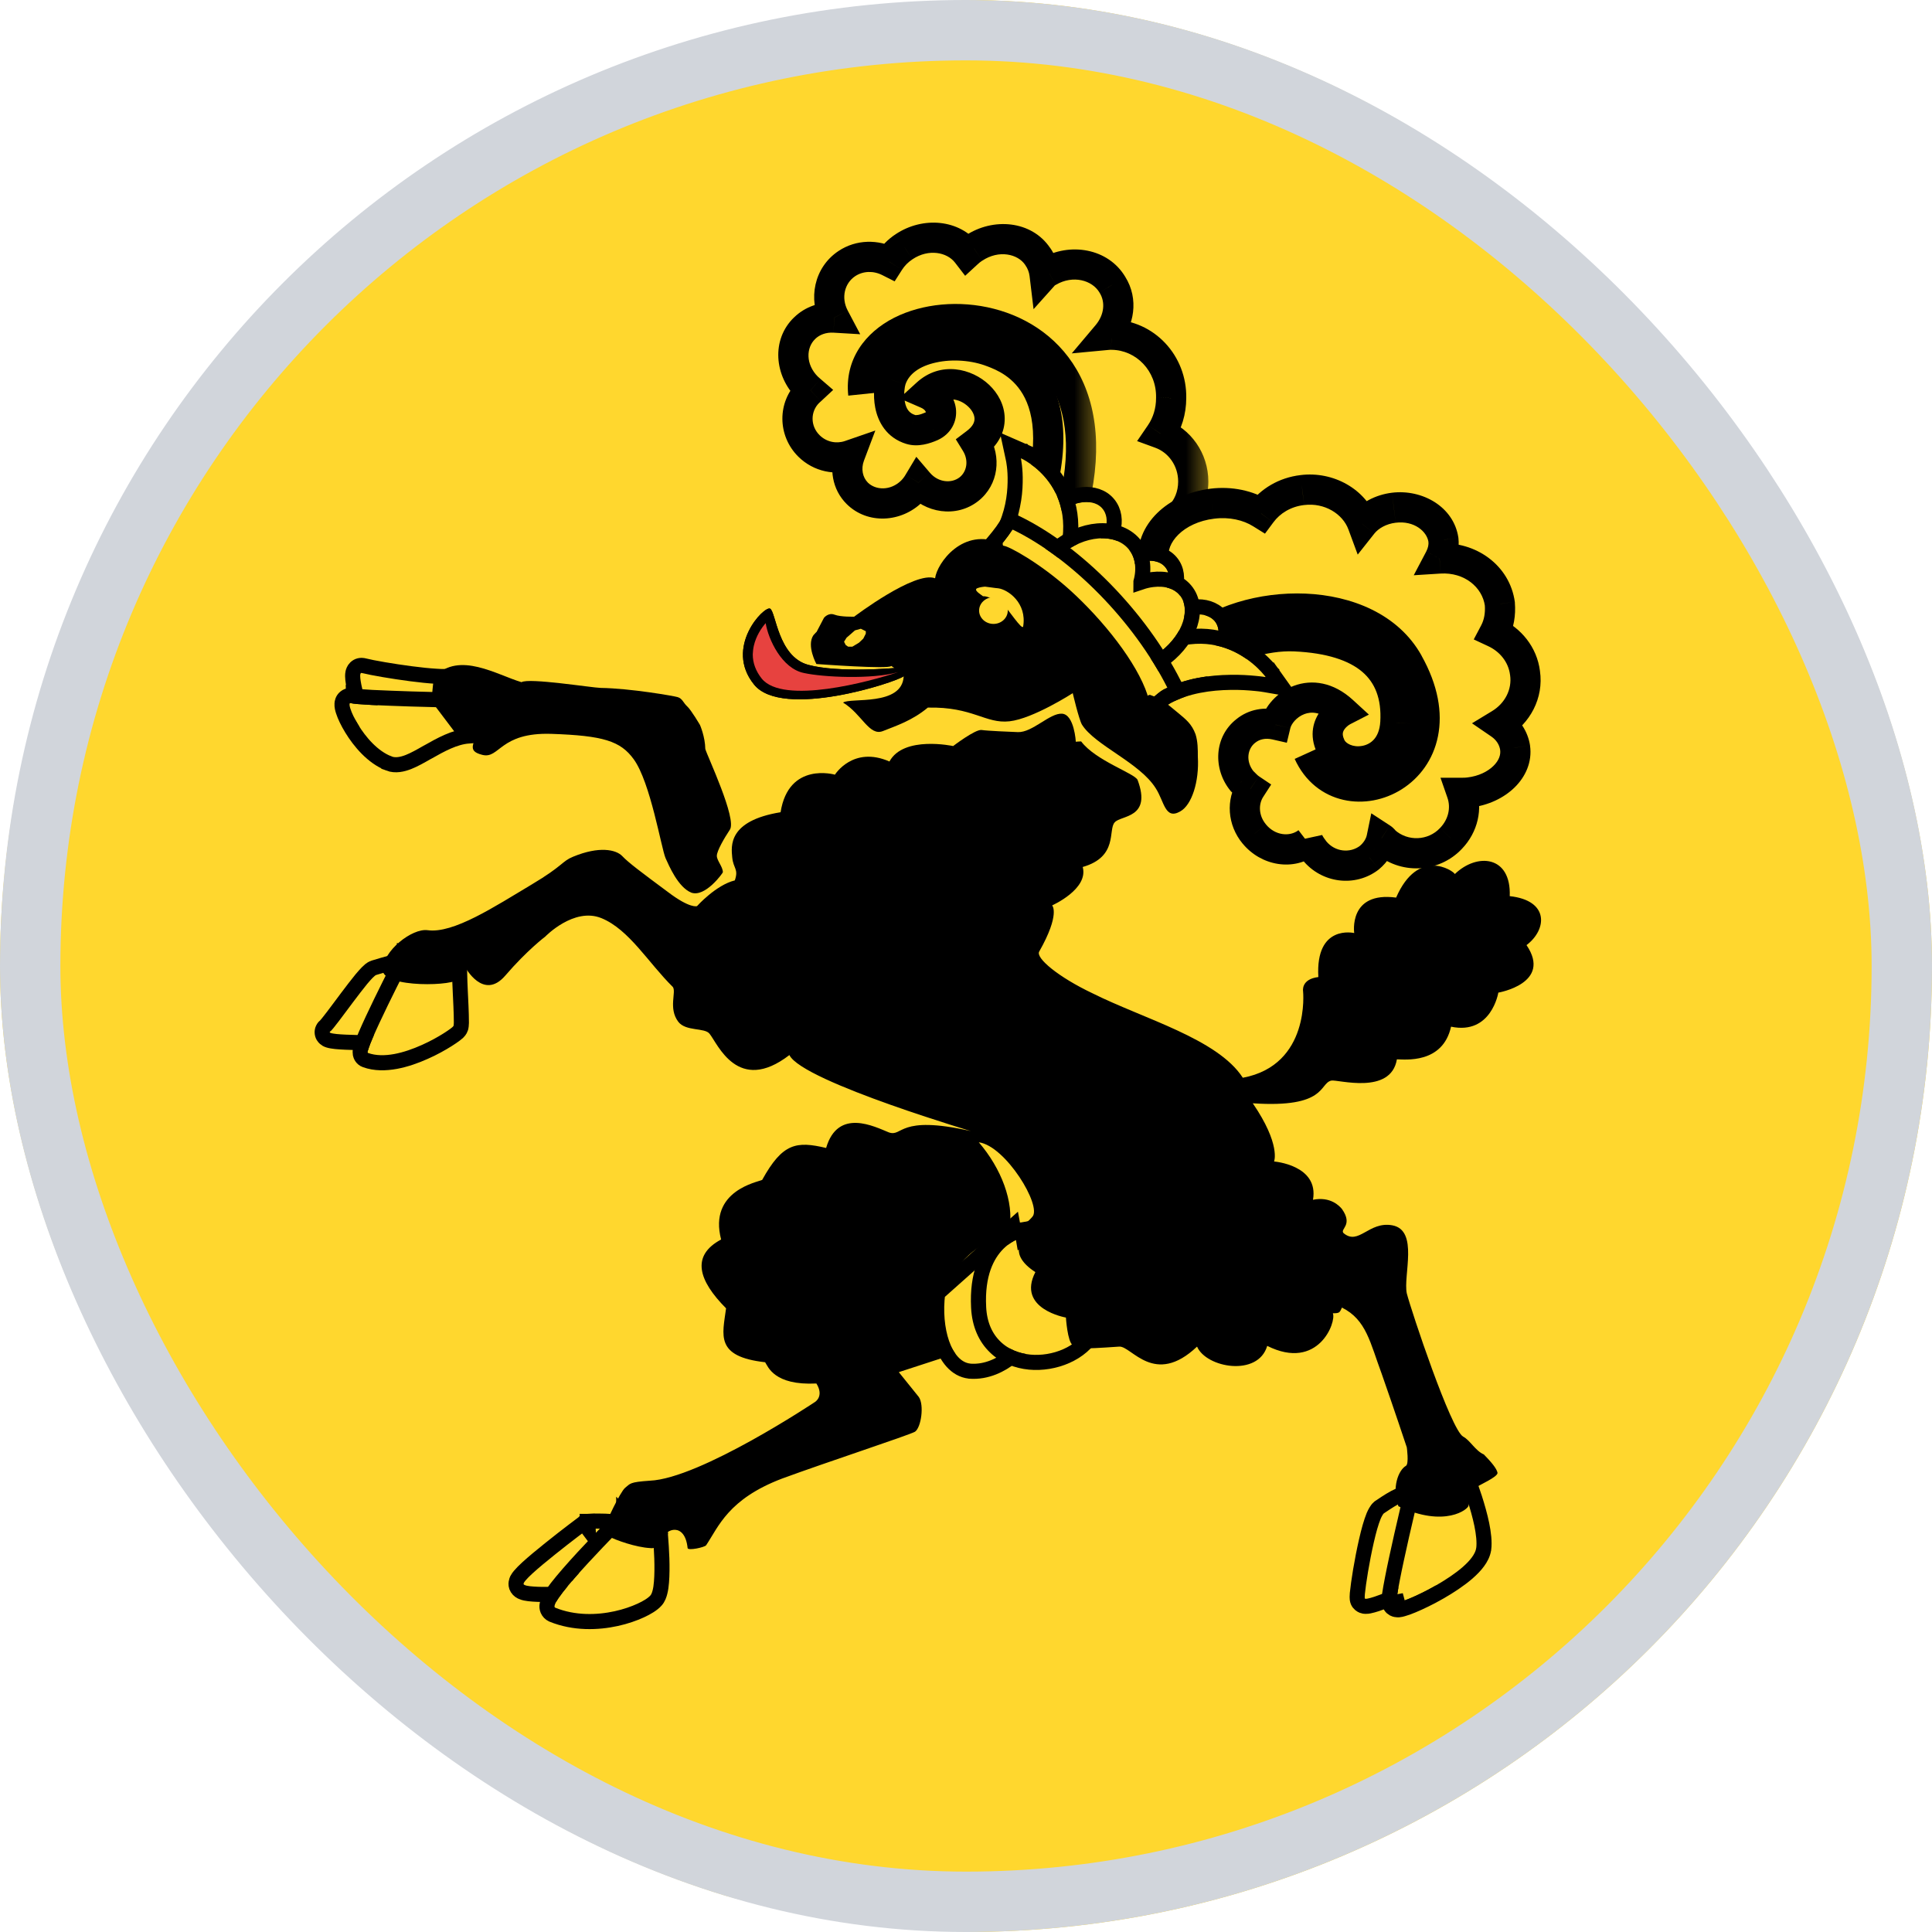 <svg width="32" height="32" viewBox="0 0 32 32" fill="none" xmlns="http://www.w3.org/2000/svg">
<g clip-path="url(#clip0_3966_806)">
<ellipse cx="16.5" cy="16" rx="16.5" ry="16" fill="#FFD72E"/>
<path d="M6.103 11.785L5.984 11.822L6.006 11.892L6.076 11.907L6.103 11.785ZM6.103 11.785L6.076 11.907L6.076 11.907L6.077 11.907L6.077 11.907L6.079 11.908L6.086 11.909L6.112 11.915C6.135 11.919 6.167 11.925 6.208 11.932C6.288 11.946 6.399 11.963 6.524 11.976C6.768 12.001 7.085 12.011 7.319 11.933L7.319 11.933C7.504 11.871 7.587 11.688 7.617 11.559C7.634 11.491 7.639 11.423 7.634 11.367C7.632 11.341 7.626 11.306 7.609 11.275C7.6 11.258 7.584 11.234 7.555 11.216C7.523 11.196 7.483 11.19 7.446 11.2L7.446 11.2L7.444 11.2C7.437 11.202 7.415 11.206 7.372 11.206C7.332 11.207 7.281 11.205 7.222 11.201C7.104 11.194 6.958 11.179 6.806 11.159C6.5 11.119 6.18 11.064 6.02 11.025L6.02 11.025L6.019 11.025C5.977 11.015 5.927 11.024 5.889 11.061C5.859 11.09 5.85 11.125 5.846 11.142C5.838 11.178 5.841 11.219 5.844 11.25C5.851 11.318 5.87 11.405 5.89 11.488C5.911 11.571 5.934 11.655 5.952 11.717C5.961 11.748 5.969 11.775 5.975 11.793L5.981 11.815L5.983 11.82L5.984 11.822L5.984 11.822L5.984 11.822L5.984 11.822L6.103 11.785Z" stroke="black" stroke-width="0.25" stroke-miterlimit="10"/>
<path d="M7.714 11.725C7.714 11.725 5.926 11.689 5.813 11.646C5.698 11.604 6.026 12.352 6.485 12.529C6.749 12.63 7.224 12.106 7.75 12.066C7.88 12.056 7.714 11.725 7.714 11.725Z" fill="#FFD72E"/>
<path d="M7.201 11.207C7.171 11.236 7.149 11.618 7.149 11.618L7.551 12.15C7.551 12.15 7.873 12.05 7.863 12.115C7.902 12.294 7.7 12.432 7.989 12.503C8.277 12.575 8.276 12.127 9.133 12.155C9.99 12.184 10.277 12.273 10.496 12.575C10.774 12.956 10.954 14.055 11.024 14.214C11.078 14.332 11.228 14.694 11.45 14.785C11.682 14.867 11.973 14.459 11.973 14.447C11.973 14.356 11.873 14.255 11.873 14.175C11.873 14.094 11.997 13.88 12.089 13.742C12.209 13.563 11.715 12.524 11.682 12.405C11.679 12.201 11.594 12.008 11.594 12.008C11.594 12.008 11.451 11.764 11.384 11.702C11.316 11.64 11.304 11.57 11.223 11.546C11.163 11.528 10.442 11.401 9.949 11.394C9.807 11.391 8.756 11.223 8.638 11.299C8.233 11.18 7.606 10.782 7.201 11.207Z" fill="black"/>
<path d="M16.793 20.39L16.778 20.31L15.531 21.419C15.493 21.717 15.52 22.016 15.601 22.25C15.679 22.475 15.826 22.684 16.058 22.71L16.058 22.71L16.063 22.711C16.346 22.732 16.586 22.603 16.749 22.474C16.831 22.409 16.897 22.34 16.943 22.284C16.966 22.256 16.985 22.229 16.999 22.206C17.006 22.195 17.013 22.182 17.019 22.17L17.019 22.169C17.023 22.162 17.035 22.136 17.035 22.104C17.035 22.093 17.032 22.076 17.031 22.065L17.031 22.064C17.029 22.049 17.027 22.029 17.024 22.005C17.017 21.957 17.008 21.891 16.998 21.813C16.976 21.657 16.947 21.454 16.918 21.25C16.86 20.843 16.799 20.429 16.793 20.39Z" stroke="black" stroke-width="0.25"/>
<path d="M17.996 22.01C17.655 21.505 16.947 20.495 16.947 20.495C16.947 20.495 16.282 20.612 16.334 21.646C16.387 22.68 17.68 22.598 17.996 22.01Z" fill="#FFD72E"/>
<path d="M16.947 20.495C16.926 20.372 16.926 20.372 16.925 20.372L16.925 20.372L16.925 20.372L16.924 20.372L16.921 20.373L16.912 20.375C16.905 20.376 16.896 20.378 16.884 20.382C16.861 20.388 16.83 20.399 16.794 20.415C16.721 20.447 16.626 20.502 16.533 20.594C16.344 20.782 16.181 21.106 16.209 21.652L16.209 21.653C16.223 21.939 16.325 22.159 16.485 22.312C16.642 22.464 16.847 22.541 17.054 22.561C17.459 22.599 17.918 22.42 18.106 22.07L18.142 22.003L18.099 21.941C17.928 21.687 17.666 21.308 17.446 20.992C17.337 20.834 17.237 20.692 17.166 20.589L17.081 20.468L17.058 20.435L17.052 20.426L17.05 20.424L17.05 20.423L17.05 20.423L17.05 20.423L16.947 20.495ZM16.947 20.495L16.926 20.372L17.004 20.358L17.05 20.423L16.947 20.495Z" stroke="black" stroke-width="0.25"/>
<path d="M7.714 11.725L7.825 11.669L7.792 11.602L7.716 11.6L7.714 11.725ZM7.714 11.725L7.825 11.669L7.825 11.669L7.825 11.669L7.826 11.669L7.826 11.67L7.828 11.674L7.834 11.686C7.838 11.696 7.845 11.71 7.852 11.727C7.867 11.761 7.886 11.807 7.9 11.856C7.914 11.9 7.929 11.962 7.924 12.019C7.922 12.048 7.913 12.089 7.884 12.126C7.852 12.167 7.806 12.187 7.759 12.191L7.75 12.066L7.76 12.19C7.529 12.208 7.303 12.333 7.081 12.459C7.077 12.461 7.074 12.463 7.071 12.464C6.968 12.523 6.862 12.583 6.766 12.621C6.668 12.659 6.551 12.688 6.44 12.646L6.44 12.645C6.171 12.542 5.956 12.282 5.827 12.071C5.761 11.963 5.711 11.859 5.686 11.78C5.674 11.745 5.662 11.699 5.665 11.656C5.666 11.638 5.672 11.588 5.716 11.552C5.768 11.508 5.828 11.519 5.856 11.529L5.856 11.529C5.856 11.529 5.856 11.529 5.856 11.529C5.853 11.528 5.851 11.528 5.851 11.527C5.851 11.527 5.856 11.529 5.869 11.53C5.886 11.533 5.909 11.535 5.937 11.537C5.995 11.542 6.073 11.547 6.164 11.552C6.346 11.561 6.579 11.569 6.81 11.577C7.04 11.584 7.266 11.59 7.436 11.594L7.639 11.598L7.696 11.6L7.711 11.6L7.715 11.6L7.716 11.6L7.716 11.6L7.716 11.6L7.714 11.725Z" stroke="black" stroke-width="0.25" stroke-miterlimit="10"/>
<path d="M6.971 16.013L7.052 15.787L6.82 15.851L6.853 15.971L6.82 15.851L6.82 15.851L6.82 15.851L6.82 15.851L6.819 15.851L6.814 15.852L6.798 15.857L6.739 15.873C6.689 15.887 6.622 15.906 6.551 15.926C6.411 15.965 6.253 16.01 6.195 16.029C6.166 16.038 6.144 16.054 6.13 16.065C6.115 16.077 6.099 16.092 6.084 16.107C6.055 16.137 6.021 16.175 5.985 16.218C5.914 16.304 5.83 16.415 5.747 16.525C5.716 16.566 5.686 16.607 5.656 16.647C5.606 16.715 5.558 16.779 5.515 16.835C5.481 16.879 5.452 16.917 5.429 16.945C5.417 16.96 5.407 16.971 5.4 16.979C5.394 16.985 5.391 16.989 5.389 16.99C5.378 16.999 5.361 17.015 5.349 17.04C5.33 17.079 5.332 17.125 5.354 17.163C5.371 17.192 5.395 17.207 5.406 17.214C5.419 17.221 5.431 17.226 5.441 17.229C5.474 17.24 5.52 17.246 5.563 17.251C5.654 17.26 5.782 17.265 5.909 17.268C6.037 17.271 6.169 17.272 6.268 17.272C6.317 17.272 6.359 17.272 6.388 17.272L6.422 17.271L6.431 17.271L6.433 17.271L6.434 17.271L6.434 17.271L6.434 17.271L6.433 17.146L6.434 17.271L6.521 17.27L6.551 17.188L6.971 16.013Z" stroke="black" stroke-width="0.25" stroke-miterlimit="10"/>
<path d="M6.811 15.877C6.811 15.877 7.547 15.983 7.501 15.971C7.456 15.96 7.541 16.947 7.51 16.994C7.481 17.052 6.61 17.628 6.096 17.44C6.02 17.416 6.811 15.877 6.811 15.877Z" fill="#FFD72E"/>
<path d="M6.811 15.877L6.828 15.754L6.74 15.741L6.699 15.82L6.811 15.877ZM6.811 15.877L6.828 15.754L6.828 15.754L6.828 15.754L6.829 15.754L6.83 15.754L6.837 15.755L6.86 15.758L6.942 15.77C7.011 15.78 7.101 15.792 7.19 15.805C7.28 15.817 7.367 15.829 7.429 15.838C7.459 15.842 7.483 15.845 7.497 15.846C7.509 15.846 7.521 15.847 7.533 15.85L7.533 15.85C7.535 15.851 7.54 15.852 7.547 15.855L7.548 15.855C7.55 15.856 7.561 15.86 7.572 15.867C7.577 15.871 7.593 15.881 7.606 15.9C7.621 15.922 7.641 15.967 7.619 16.02C7.617 16.024 7.616 16.027 7.614 16.031C7.613 16.051 7.612 16.08 7.613 16.118C7.614 16.207 7.619 16.329 7.625 16.454C7.626 16.475 7.627 16.495 7.628 16.515C7.633 16.62 7.638 16.724 7.64 16.808C7.642 16.858 7.642 16.904 7.642 16.938C7.641 16.955 7.641 16.973 7.639 16.988C7.638 16.995 7.637 17.004 7.635 17.014C7.633 17.02 7.63 17.036 7.62 17.054C7.612 17.069 7.603 17.079 7.598 17.084C7.592 17.091 7.585 17.097 7.58 17.103C7.568 17.113 7.553 17.125 7.538 17.137C7.507 17.16 7.465 17.189 7.416 17.22C7.318 17.282 7.185 17.357 7.036 17.423C6.887 17.49 6.719 17.55 6.552 17.581C6.387 17.611 6.211 17.615 6.054 17.558C5.991 17.536 5.973 17.48 5.968 17.458C5.964 17.434 5.966 17.413 5.967 17.402C5.97 17.378 5.978 17.351 5.986 17.328C6.002 17.277 6.028 17.211 6.06 17.137C6.125 16.986 6.218 16.789 6.312 16.595C6.407 16.401 6.503 16.207 6.577 16.062C6.613 15.989 6.644 15.929 6.665 15.887L6.69 15.838L6.697 15.825L6.699 15.821L6.699 15.82L6.699 15.82L6.699 15.82L6.811 15.877Z" stroke="black" stroke-width="0.25" stroke-miterlimit="10"/>
<path d="M9.741 25.324L9.733 25.199L9.696 25.201L9.666 25.224L9.741 25.324ZM9.741 25.324L9.733 25.199L9.733 25.199L9.733 25.199L9.733 25.199L9.735 25.199L9.74 25.199L9.758 25.198C9.773 25.197 9.795 25.196 9.821 25.195C9.874 25.194 9.946 25.193 10.021 25.196C10.095 25.199 10.178 25.206 10.25 25.221C10.286 25.229 10.323 25.239 10.357 25.255C10.389 25.269 10.428 25.292 10.458 25.329C10.489 25.37 10.493 25.416 10.489 25.448C10.486 25.479 10.476 25.507 10.466 25.529C10.445 25.573 10.412 25.621 10.377 25.666C10.305 25.759 10.203 25.867 10.101 25.968C9.999 26.069 9.894 26.167 9.815 26.239C9.776 26.275 9.742 26.304 9.719 26.325L9.692 26.349L9.684 26.356L9.682 26.357L9.682 26.358L9.682 26.358L9.682 26.358L9.6 26.264M9.741 25.324L9.666 25.224L9.666 25.224L9.666 25.224L9.665 25.224L9.663 25.226L9.654 25.233L9.618 25.26C9.587 25.283 9.543 25.316 9.491 25.356C9.387 25.436 9.247 25.543 9.11 25.654C8.973 25.763 8.835 25.878 8.734 25.97C8.684 26.016 8.64 26.06 8.609 26.097C8.594 26.115 8.577 26.137 8.565 26.16C8.56 26.172 8.552 26.19 8.549 26.212C8.545 26.234 8.545 26.271 8.568 26.307C8.591 26.344 8.626 26.361 8.642 26.368C8.662 26.377 8.683 26.383 8.702 26.387C8.739 26.395 8.785 26.4 8.832 26.403C8.926 26.41 9.045 26.41 9.159 26.408C9.273 26.405 9.385 26.401 9.469 26.396C9.51 26.394 9.545 26.392 9.569 26.391L9.598 26.389L9.605 26.389L9.607 26.389L9.608 26.388L9.608 26.388L9.608 26.388L9.6 26.264M9.6 26.264L9.682 26.358L9.65 26.386L9.608 26.388L9.6 26.264Z" stroke="black" stroke-width="0.25"/>
<path d="M10.419 25.183L10.803 25.312C10.803 25.312 10.903 26.287 10.771 26.428C10.635 26.581 9.859 26.898 9.197 26.628C9.041 26.557 10.419 25.183 10.419 25.183Z" fill="#FFD72E"/>
<path d="M10.459 25.064L10.386 25.04L10.331 25.094L10.419 25.183L10.331 25.094L10.331 25.094L10.331 25.095L10.33 25.095L10.327 25.098L10.315 25.11L10.272 25.154C10.234 25.192 10.181 25.246 10.117 25.311C9.99 25.442 9.821 25.617 9.658 25.794C9.495 25.971 9.334 26.153 9.223 26.296C9.169 26.366 9.122 26.433 9.093 26.488C9.08 26.514 9.065 26.549 9.061 26.586C9.058 26.606 9.058 26.635 9.071 26.666C9.086 26.7 9.112 26.727 9.145 26.742L9.145 26.742L9.149 26.744C9.511 26.891 9.899 26.877 10.208 26.809C10.363 26.775 10.502 26.726 10.613 26.675C10.718 26.627 10.811 26.57 10.863 26.512C10.902 26.47 10.92 26.414 10.931 26.37C10.944 26.321 10.951 26.264 10.956 26.205C10.966 26.086 10.966 25.946 10.962 25.813C10.957 25.68 10.949 25.552 10.941 25.457C10.938 25.409 10.934 25.37 10.932 25.343L10.929 25.311L10.928 25.302L10.928 25.3L10.928 25.299L10.928 25.299L10.928 25.299L10.803 25.312L10.928 25.299L10.919 25.219L10.843 25.194L10.459 25.064ZM22.853 24.961L22.847 24.965L22.841 24.97C22.817 24.99 22.8 25.016 22.788 25.037C22.775 25.059 22.763 25.083 22.752 25.109C22.731 25.161 22.71 25.224 22.69 25.293C22.651 25.43 22.613 25.601 22.58 25.768C22.547 25.936 22.52 26.101 22.502 26.229C22.493 26.293 22.486 26.349 22.482 26.392C22.481 26.413 22.479 26.433 22.479 26.45C22.479 26.458 22.479 26.468 22.48 26.477L22.48 26.477C22.481 26.483 22.482 26.503 22.491 26.525C22.51 26.567 22.544 26.587 22.566 26.596C22.586 26.604 22.605 26.606 22.616 26.606C22.639 26.607 22.661 26.603 22.678 26.6C22.713 26.593 22.756 26.581 22.802 26.566C22.895 26.535 23.014 26.489 23.13 26.443C23.246 26.396 23.361 26.348 23.448 26.311C23.491 26.293 23.527 26.277 23.552 26.266L23.581 26.253L23.589 26.25L23.591 26.249L23.591 26.249L23.591 26.249L23.591 26.249L23.541 26.134L23.591 26.249L23.663 26.217L23.666 26.139L23.716 24.8L23.722 24.665L23.587 24.67C23.268 24.683 23.057 24.824 22.891 24.936C22.878 24.945 22.865 24.953 22.853 24.961Z" stroke="black" stroke-width="0.25"/>
<path d="M23.579 24.431C23.579 24.431 23.086 26.463 23.137 26.534C23.175 26.593 24.387 26.041 24.451 25.641C24.501 25.253 24.122 24.349 24.122 24.349L23.579 24.431Z" fill="#FFD72E"/>
<path d="M23.258 26.511C23.189 26.535 23.144 26.544 23.137 26.534L23.258 26.511ZM23.258 26.511C23.258 26.511 23.258 26.511 23.258 26.511C23.258 26.511 23.258 26.511 23.258 26.511M23.56 24.307L23.477 24.32L23.457 24.401L23.579 24.431L23.457 24.401L23.457 24.401L23.457 24.402L23.457 24.403L23.456 24.407L23.452 24.424L23.436 24.489C23.423 24.545 23.404 24.625 23.381 24.721C23.336 24.913 23.276 25.169 23.217 25.428C23.159 25.687 23.101 25.949 23.062 26.152C23.042 26.253 23.027 26.34 23.017 26.406C23.013 26.439 23.01 26.469 23.009 26.493C23.008 26.505 23.008 26.519 23.009 26.533C23.009 26.534 23.009 26.534 23.009 26.534C23.01 26.542 23.013 26.573 23.033 26.603C23.061 26.646 23.103 26.657 23.12 26.66C23.139 26.664 23.157 26.663 23.168 26.663C23.19 26.661 23.214 26.655 23.235 26.649C23.279 26.637 23.335 26.617 23.397 26.591C23.522 26.539 23.684 26.461 23.846 26.368C24.008 26.275 24.174 26.166 24.306 26.052C24.372 25.994 24.432 25.934 24.478 25.871C24.524 25.809 24.562 25.738 24.574 25.66L24.574 25.66L24.575 25.657C24.59 25.539 24.572 25.393 24.543 25.25C24.513 25.105 24.469 24.951 24.424 24.811C24.379 24.671 24.332 24.544 24.297 24.451C24.28 24.405 24.265 24.368 24.254 24.341L24.242 24.311L24.239 24.303L24.238 24.301L24.238 24.3L24.237 24.3L24.237 24.3L24.122 24.349L24.237 24.3L24.2 24.21L24.103 24.225L23.56 24.307Z" stroke="black" stroke-width="0.25"/>
<path d="M17.099 20.154C16.96 20.319 16.745 20.401 16.72 20.354C16.796 19.907 16.586 19.355 16.212 18.92C16.657 18.979 17.263 19.978 17.099 20.154ZM11.144 16.347C11.206 16.43 11.066 16.7 11.234 16.923C11.358 17.087 11.674 17.017 11.753 17.123C11.887 17.287 12.219 18.133 13.075 17.475C13.289 17.922 16.322 18.803 16.068 18.732C14.873 18.462 14.955 18.838 14.722 18.756C14.488 18.662 13.879 18.345 13.683 19.014C13.191 18.897 12.961 18.932 12.624 19.543C12.555 19.578 11.732 19.719 11.944 20.53C11.439 20.8 11.571 21.212 12.026 21.67C11.967 22.116 11.84 22.469 12.673 22.563C12.721 22.633 12.818 22.95 13.522 22.915C13.654 23.127 13.499 23.221 13.499 23.221C13.499 23.221 11.597 24.49 10.763 24.525C10.426 24.548 10.442 24.572 10.355 24.642C10.268 24.713 10.03 25.241 10.03 25.241C10.03 25.241 9.936 25.383 10.069 25.441C10.201 25.512 10.536 25.629 10.768 25.641C10.839 25.653 10.94 25.617 10.982 25.477C11.024 25.324 11.344 25.206 11.389 25.641C11.395 25.688 11.672 25.629 11.696 25.594C11.901 25.288 12.06 24.83 12.953 24.49C13.69 24.219 15.05 23.773 15.155 23.714C15.258 23.644 15.31 23.268 15.218 23.138C15.125 23.021 14.887 22.727 14.887 22.727C14.887 22.727 15.75 22.445 15.824 22.422C15.185 21.505 16.081 20.319 16.96 20.506C16.935 20.53 16.695 20.777 17.149 21.07C16.834 21.681 17.655 21.823 17.655 21.823C17.655 21.823 17.68 22.222 17.768 22.281C17.857 22.339 17.857 22.351 18.539 22.304C18.741 22.292 19.12 22.974 19.827 22.304C19.979 22.657 20.838 22.809 20.989 22.292C21.836 22.715 22.139 21.893 22.076 21.752C22.189 21.752 22.189 21.74 22.227 21.658C22.632 21.858 22.695 22.245 22.884 22.751C23.086 23.326 23.301 23.973 23.301 23.973C23.301 23.973 23.339 24.243 23.288 24.278C23.162 24.349 23.048 24.642 23.162 24.948C23.933 25.312 24.324 24.995 24.324 24.936C24.337 24.877 24.375 24.689 24.438 24.642C24.501 24.595 24.804 24.466 24.804 24.396C24.792 24.325 24.703 24.219 24.577 24.09C24.438 24.031 24.349 23.855 24.236 23.796C24.034 23.691 23.377 21.717 23.301 21.423C23.238 21.129 23.503 20.377 23.061 20.295C22.669 20.224 22.505 20.636 22.253 20.424C22.189 20.354 22.417 20.295 22.227 20.025C22.189 19.978 22.038 19.813 21.747 19.872C21.848 19.296 21.103 19.238 21.103 19.238C21.103 19.238 21.217 18.956 20.75 18.274C21.975 18.356 21.848 17.945 22.05 17.898C22.152 17.875 23.036 18.145 23.137 17.546C23.263 17.546 23.895 17.628 24.034 17.005C24.703 17.146 24.817 16.441 24.817 16.441C24.817 16.441 25.714 16.288 25.284 15.654C25.625 15.396 25.663 14.914 25.006 14.843C25.032 14.168 24.463 14.123 24.097 14.477C24.072 14.423 23.491 14.028 23.124 14.867C22.328 14.761 22.43 15.454 22.43 15.454C22.43 15.454 21.785 15.302 21.836 16.183C21.545 16.218 21.583 16.418 21.583 16.418C21.583 16.418 21.709 17.64 20.585 17.851C20.168 17.205 18.943 16.876 18.097 16.453C17.528 16.183 17.149 15.866 17.213 15.76C17.566 15.137 17.427 14.996 17.427 14.996C17.427 14.996 18.034 14.727 17.933 14.36C18.526 14.19 18.349 13.742 18.463 13.621C18.564 13.5 19.082 13.559 18.842 12.918C18.792 12.808 18.147 12.599 17.907 12.28C17.857 12.28 17.819 12.286 17.819 12.286C17.819 12.286 17.794 11.837 17.592 11.821C17.39 11.806 17.099 12.136 16.859 12.126C16.733 12.121 16.359 12.106 16.258 12.091C16.155 12.076 15.787 12.357 15.787 12.357C15.787 12.357 14.966 12.179 14.732 12.613C14.129 12.348 13.829 12.831 13.829 12.831C13.829 12.831 13.062 12.609 12.929 13.453C12.056 13.596 12.11 14.014 12.128 14.201C12.146 14.389 12.237 14.391 12.171 14.582C11.857 14.659 11.545 15.008 11.545 15.008C11.545 15.008 11.432 15.055 11.061 14.773C10.619 14.445 10.409 14.288 10.307 14.18C10.203 14.071 9.924 14.011 9.492 14.19C9.305 14.266 9.331 14.338 8.808 14.649C8.187 15.02 7.51 15.466 7.083 15.407C6.824 15.372 6.344 15.748 6.339 16.065C6.336 16.371 7.58 16.335 7.594 16.206C7.609 16.077 7.705 16.018 7.705 16.018C7.705 16.018 8.005 16.582 8.369 16.159C8.733 15.736 9.031 15.513 9.031 15.513C9.031 15.513 9.506 15.02 9.963 15.208C10.421 15.396 10.739 15.948 11.144 16.347Z" fill="black"/>
<mask id="path-20-outside-1_3966_806" maskUnits="userSpaceOnUse" x="13.293" y="4.285" width="5" height="5" fill="black">
<rect fill="white" x="13.293" y="4.285" width="5" height="5"/>
<path d="M14.299 6.527C14.098 4.627 18.968 4.586 17.693 8.68Z"/>
</mask>
<path d="M14.547 6.501C14.511 6.155 14.694 5.883 15.037 5.709C15.385 5.532 15.873 5.48 16.337 5.598C16.796 5.715 17.213 5.995 17.449 6.462C17.686 6.93 17.76 7.624 17.454 8.605L17.931 8.754C18.263 7.689 18.207 6.853 17.895 6.236C17.583 5.619 17.034 5.26 16.461 5.114C15.892 4.968 15.279 5.026 14.81 5.263C14.336 5.504 13.986 5.949 14.05 6.553L14.547 6.501Z" fill="black" mask="url(#path-20-outside-1_3966_806)"/>
<mask id="path-22-outside-2_3966_806" maskUnits="userSpaceOnUse" x="12.141" y="2.937" width="8" height="8" fill="black">
<rect fill="white" x="12.141" y="2.937" width="8" height="8"/>
<path d="M18.463 10.243C18.59 10.336 19.373 8.715 19.524 8.564C19.676 8.415 19.764 8.207 19.764 7.976C19.764 7.609 19.537 7.297 19.221 7.182C19.335 7.015 19.398 6.813 19.398 6.593C19.41 6.018 18.968 5.548 18.413 5.544C18.387 5.543 18.362 5.545 18.337 5.547C18.539 5.308 18.59 4.979 18.425 4.717C18.223 4.375 17.743 4.278 17.364 4.5C17.339 4.513 17.314 4.529 17.301 4.543C17.288 4.438 17.25 4.337 17.187 4.248C16.973 3.927 16.495 3.867 16.13 4.11C16.088 4.137 16.052 4.167 16.018 4.198C15.79 3.902 15.332 3.849 14.976 4.086C14.872 4.154 14.79 4.24 14.729 4.335C14.507 4.222 14.239 4.224 14.027 4.365C13.735 4.559 13.653 4.945 13.82 5.261C13.637 5.25 13.457 5.308 13.326 5.437C13.062 5.692 13.083 6.13 13.371 6.417C13.389 6.433 13.408 6.45 13.426 6.465C13.416 6.474 13.405 6.483 13.395 6.492C13.145 6.735 13.146 7.136 13.399 7.386C13.584 7.568 13.849 7.62 14.076 7.541C13.994 7.76 14.033 8.006 14.2 8.172C14.438 8.406 14.839 8.393 15.098 8.14C15.144 8.096 15.181 8.046 15.213 7.993C15.43 8.248 15.802 8.297 16.049 8.102C16.278 7.921 16.32 7.595 16.163 7.339C16.821 6.843 15.903 6.016 15.351 6.521C15.63 6.642 15.668 6.951 15.429 7.061C15.315 7.111 15.188 7.145 15.085 7.113C14.652 6.982 14.712 6.434 14.76 6.29C14.949 5.715 15.851 5.602 16.442 5.834C16.745 5.951 17.983 6.41 16.973 8.943"/>
</mask>
<path d="M19.524 8.564L19.349 8.386L19.348 8.387L19.524 8.564ZM19.221 7.182L19.015 7.041L18.834 7.306L19.135 7.416L19.221 7.182ZM19.398 6.593L19.148 6.587V6.593H19.398ZM18.413 5.544L18.401 5.794L18.41 5.794L18.413 5.544ZM18.337 5.547L18.146 5.386L17.752 5.853L18.36 5.796L18.337 5.547ZM18.425 4.717L18.21 4.844L18.213 4.849L18.425 4.717ZM17.364 4.5L17.478 4.723L17.484 4.72L17.491 4.716L17.364 4.5ZM17.301 4.543L17.053 4.573L17.119 5.121L17.487 4.71L17.301 4.543ZM17.187 4.248L16.98 4.387L16.983 4.392L17.187 4.248ZM16.13 4.11L16.266 4.32L16.269 4.318L16.13 4.11ZM16.018 4.198L15.819 4.351L15.986 4.568L16.188 4.382L16.018 4.198ZM14.976 4.086L15.113 4.295L15.114 4.294L14.976 4.086ZM14.729 4.335L14.616 4.558L14.818 4.66L14.94 4.469L14.729 4.335ZM14.027 4.365L14.165 4.574L14.165 4.574L14.027 4.365ZM13.82 5.261L13.805 5.51L14.248 5.536L14.041 5.144L13.82 5.261ZM13.326 5.437L13.5 5.617L13.501 5.615L13.326 5.437ZM13.371 6.417L13.195 6.594L13.201 6.6L13.371 6.417ZM13.426 6.465L13.596 6.648L13.8 6.458L13.589 6.276L13.426 6.465ZM13.395 6.492L13.225 6.309L13.221 6.313L13.395 6.492ZM13.399 7.386L13.223 7.564L13.223 7.564L13.399 7.386ZM14.076 7.541L14.31 7.629L14.498 7.131L13.994 7.305L14.076 7.541ZM14.2 8.172L14.024 8.349L14.025 8.35L14.2 8.172ZM15.098 8.14L15.273 8.319L15.273 8.319L15.098 8.14ZM15.213 7.993L15.403 7.831L15.177 7.566L14.998 7.865L15.213 7.993ZM16.049 8.102L16.204 8.298L16.204 8.298L16.049 8.102ZM16.163 7.339L16.012 7.139L15.831 7.276L15.95 7.469L16.163 7.339ZM15.351 6.521L15.182 6.337L14.897 6.597L15.251 6.751L15.351 6.521ZM15.429 7.061L15.531 7.289L15.533 7.288L15.429 7.061ZM15.085 7.113L15.159 6.875L15.158 6.874L15.085 7.113ZM14.76 6.29L14.997 6.369L14.997 6.368L14.76 6.29ZM16.442 5.834L16.351 6.067L16.352 6.067L16.442 5.834ZM18.315 10.445C18.44 10.536 18.568 10.486 18.612 10.462C18.661 10.436 18.698 10.4 18.721 10.376C18.77 10.324 18.821 10.252 18.869 10.18C18.969 10.029 19.087 9.823 19.202 9.617C19.322 9.404 19.432 9.2 19.53 9.026C19.578 8.941 19.619 8.869 19.653 8.815C19.692 8.752 19.706 8.736 19.7 8.742L19.348 8.387C19.305 8.43 19.261 8.498 19.228 8.552C19.189 8.615 19.143 8.694 19.094 8.781C18.999 8.95 18.877 9.174 18.766 9.373C18.651 9.58 18.54 9.771 18.453 9.903C18.407 9.972 18.375 10.013 18.357 10.032C18.346 10.044 18.353 10.034 18.376 10.021C18.395 10.011 18.503 9.962 18.611 10.042L18.315 10.445ZM19.7 8.743C19.9 8.545 20.014 8.272 20.014 7.976H19.514C19.514 8.142 19.451 8.286 19.349 8.386L19.7 8.743ZM20.014 7.976C20.014 7.505 19.722 7.098 19.307 6.947L19.135 7.416C19.352 7.495 19.514 7.713 19.514 7.976H20.014ZM19.428 7.322C19.57 7.113 19.648 6.861 19.648 6.593H19.148C19.148 6.764 19.099 6.917 19.015 7.041L19.428 7.322ZM19.648 6.598C19.663 5.892 19.117 5.3 18.415 5.294L18.41 5.794C18.819 5.797 19.158 6.145 19.148 6.587L19.648 6.598ZM18.424 5.294C18.379 5.292 18.336 5.296 18.314 5.298L18.36 5.796C18.388 5.794 18.396 5.793 18.401 5.793L18.424 5.294ZM18.528 5.708C18.787 5.402 18.869 4.954 18.637 4.584L18.213 4.849C18.31 5.003 18.291 5.214 18.146 5.386L18.528 5.708ZM18.64 4.589C18.356 4.108 17.713 4.006 17.238 4.285L17.491 4.716C17.773 4.551 18.09 4.641 18.21 4.844L18.64 4.589ZM17.25 4.278C17.227 4.29 17.162 4.323 17.115 4.376L17.487 4.71C17.483 4.715 17.479 4.719 17.476 4.721C17.473 4.724 17.47 4.726 17.468 4.727C17.465 4.73 17.464 4.731 17.464 4.731C17.465 4.73 17.466 4.729 17.469 4.728C17.471 4.726 17.474 4.725 17.478 4.723L17.25 4.278ZM17.549 4.513C17.532 4.368 17.479 4.227 17.392 4.103L16.983 4.392C17.022 4.447 17.045 4.509 17.053 4.573L17.549 4.513ZM17.395 4.109C17.087 3.648 16.444 3.6 15.992 3.902L16.269 4.318C16.546 4.133 16.859 4.207 16.98 4.387L17.395 4.109ZM15.994 3.9C15.937 3.937 15.889 3.977 15.848 4.015L16.188 4.382C16.214 4.357 16.239 4.337 16.266 4.319L15.994 3.9ZM16.216 4.046C15.894 3.626 15.281 3.582 14.837 3.878L15.114 4.294C15.382 4.115 15.687 4.178 15.819 4.351L16.216 4.046ZM14.838 3.877C14.704 3.965 14.598 4.076 14.518 4.2L14.94 4.469C14.982 4.403 15.04 4.343 15.113 4.295L14.838 3.877ZM14.842 4.112C14.548 3.963 14.184 3.961 13.889 4.157L14.165 4.574C14.295 4.488 14.466 4.481 14.616 4.558L14.842 4.112ZM13.889 4.157C13.48 4.429 13.378 4.959 13.599 5.377L14.041 5.144C13.928 4.93 13.99 4.69 14.165 4.574L13.889 4.157ZM13.834 5.011C13.59 4.997 13.339 5.074 13.151 5.259L13.501 5.615C13.576 5.542 13.683 5.503 13.805 5.51L13.834 5.011ZM13.152 5.257C12.769 5.627 12.827 6.227 13.195 6.594L13.548 6.24C13.34 6.033 13.354 5.757 13.5 5.617L13.152 5.257ZM13.201 6.6C13.223 6.62 13.245 6.639 13.262 6.654L13.589 6.276C13.571 6.26 13.556 6.247 13.542 6.234L13.201 6.6ZM13.255 6.282C13.254 6.283 13.252 6.285 13.246 6.29C13.242 6.294 13.234 6.301 13.225 6.309L13.566 6.675C13.567 6.673 13.569 6.672 13.575 6.667C13.579 6.663 13.588 6.656 13.596 6.648L13.255 6.282ZM13.221 6.313C12.868 6.656 12.874 7.218 13.223 7.564L13.575 7.208C13.419 7.054 13.423 6.814 13.57 6.671L13.221 6.313ZM13.223 7.564C13.477 7.815 13.843 7.886 14.158 7.777L13.994 7.305C13.854 7.353 13.69 7.322 13.575 7.208L13.223 7.564ZM13.842 7.453C13.73 7.752 13.779 8.106 14.024 8.349L14.376 7.995C14.288 7.907 14.258 7.767 14.31 7.629L13.842 7.453ZM14.025 8.35C14.371 8.691 14.929 8.655 15.273 8.319L14.924 7.961C14.749 8.131 14.504 8.12 14.375 7.994L14.025 8.35ZM15.273 8.319C15.335 8.258 15.386 8.192 15.428 8.122L14.998 7.865C14.977 7.901 14.952 7.933 14.923 7.962L15.273 8.319ZM15.023 8.156C15.318 8.502 15.84 8.585 16.204 8.298L15.895 7.905C15.763 8.009 15.543 7.995 15.403 7.831L15.023 8.156ZM16.204 8.298C16.544 8.029 16.591 7.559 16.376 7.209L15.95 7.469C16.049 7.631 16.012 7.812 15.894 7.906L16.204 8.298ZM16.313 7.539C16.531 7.375 16.645 7.159 16.641 6.927C16.638 6.706 16.528 6.511 16.383 6.374C16.1 6.105 15.582 5.971 15.182 6.337L15.52 6.706C15.672 6.566 15.889 6.594 16.038 6.736C16.11 6.804 16.14 6.878 16.141 6.935C16.142 6.982 16.124 7.055 16.012 7.139L16.313 7.539ZM15.251 6.751C15.324 6.782 15.336 6.824 15.336 6.829C15.337 6.832 15.336 6.83 15.338 6.826C15.341 6.821 15.341 6.826 15.325 6.833L15.533 7.288C15.751 7.188 15.861 6.978 15.832 6.761C15.803 6.555 15.656 6.381 15.45 6.292L15.251 6.751ZM15.328 6.832C15.282 6.852 15.241 6.866 15.208 6.872C15.173 6.878 15.159 6.875 15.159 6.875L15.011 7.352C15.207 7.413 15.408 7.343 15.531 7.289L15.328 6.832ZM15.158 6.874C15.06 6.844 15.01 6.774 14.988 6.659C14.963 6.533 14.985 6.404 14.997 6.369L14.522 6.211C14.486 6.32 14.454 6.537 14.497 6.754C14.541 6.981 14.678 7.251 15.013 7.353L15.158 6.874ZM14.997 6.368C15.053 6.199 15.224 6.065 15.504 6.004C15.779 5.943 16.102 5.969 16.351 6.067L16.533 5.601C16.191 5.467 15.767 5.434 15.396 5.515C15.03 5.596 14.656 5.806 14.522 6.212L14.997 6.368ZM16.352 6.067C16.497 6.123 16.8 6.239 16.976 6.594C17.152 6.948 17.233 7.615 16.74 8.85L17.205 9.035C17.723 7.738 17.69 6.908 17.424 6.371C17.158 5.834 16.69 5.662 16.532 5.601L16.352 6.067Z" fill="black" mask="url(#path-22-outside-2_3966_806)"/>
<path d="M24.842 11.993C25.133 11.817 25.309 11.492 25.259 11.147C25.221 10.843 25.019 10.598 24.754 10.475C24.829 10.332 24.855 10.171 24.842 10.003C24.779 9.544 24.349 9.219 23.844 9.251C23.895 9.154 23.92 9.05 23.907 8.94C23.857 8.597 23.491 8.36 23.086 8.409C22.872 8.435 22.682 8.539 22.568 8.682C22.43 8.306 22.013 8.062 21.57 8.117C21.28 8.151 21.04 8.299 20.888 8.505C20.674 8.371 20.383 8.305 20.08 8.342C19.474 8.416 19.044 8.841 19.107 9.292C19.12 9.436 19.183 9.567 19.284 9.672L18.387 10.242L19.221 11.355C19.221 11.355 20.421 10.493 21.444 10.54C22.594 10.591 23.162 11.078 23.112 11.97C23.061 12.746 22.202 12.74 22.038 12.356C21.861 11.973 22.24 11.778 22.24 11.778C21.722 11.302 21.204 11.685 21.128 12.004C20.952 11.964 20.775 11.994 20.636 12.106C20.383 12.302 20.358 12.674 20.573 12.938C20.623 12.987 20.661 13.03 20.712 13.065C20.573 13.28 20.585 13.585 20.775 13.813C21.002 14.091 21.394 14.152 21.659 13.949C21.659 13.944 21.672 13.939 21.672 13.934C21.697 13.989 21.735 14.042 21.773 14.091C22 14.37 22.404 14.42 22.682 14.204C22.783 14.12 22.859 14.004 22.884 13.881C22.91 13.898 22.922 13.915 22.935 13.932C23.25 14.217 23.743 14.196 24.034 13.886C24.236 13.675 24.299 13.386 24.21 13.132C24.261 13.132 24.299 13.13 24.337 13.126C24.804 13.068 25.145 12.737 25.095 12.384C25.07 12.224 24.981 12.088 24.842 11.993Z" fill="#FFD72E"/>
<mask id="path-25-outside-3_3966_806" maskUnits="userSpaceOnUse" x="17.387" y="7.109" width="9" height="8" fill="black">
<rect fill="white" x="17.387" y="7.109" width="9" height="8"/>
<path d="M24.842 11.993C25.133 11.817 25.309 11.492 25.259 11.147C25.221 10.843 25.019 10.598 24.754 10.475C24.829 10.332 24.855 10.171 24.842 10.003C24.779 9.544 24.349 9.219 23.844 9.251C23.895 9.154 23.92 9.05 23.907 8.94C23.857 8.597 23.491 8.36 23.086 8.409C22.872 8.435 22.682 8.539 22.568 8.682C22.43 8.306 22.013 8.062 21.57 8.117C21.28 8.151 21.04 8.299 20.888 8.505C20.674 8.371 20.383 8.305 20.08 8.342C19.474 8.416 19.044 8.841 19.107 9.292C19.12 9.436 19.183 9.567 19.284 9.672L18.387 10.242L19.221 11.355C19.221 11.355 20.421 10.493 21.444 10.54C22.594 10.591 23.162 11.078 23.112 11.97C23.061 12.746 22.202 12.74 22.038 12.356C21.861 11.973 22.24 11.778 22.24 11.778C21.722 11.302 21.204 11.685 21.128 12.004C20.952 11.964 20.775 11.994 20.636 12.106C20.383 12.302 20.358 12.674 20.573 12.938C20.623 12.987 20.661 13.03 20.712 13.065C20.573 13.28 20.585 13.585 20.775 13.813C21.002 14.091 21.394 14.152 21.659 13.949C21.659 13.944 21.672 13.939 21.672 13.934C21.697 13.989 21.735 14.042 21.773 14.091C22 14.37 22.404 14.42 22.682 14.204C22.783 14.12 22.859 14.004 22.884 13.881C22.91 13.898 22.922 13.915 22.935 13.932C23.25 14.217 23.743 14.196 24.034 13.886C24.236 13.675 24.299 13.386 24.21 13.132C24.261 13.132 24.299 13.13 24.337 13.126C24.804 13.068 25.145 12.737 25.095 12.384C25.07 12.224 24.981 12.088 24.842 11.993ZM21.672 12.466C22.227 13.69 24.337 12.787 23.326 10.98C22.669 9.803 20.623 9.863 19.701 10.679"/>
</mask>
<path d="M24.842 11.993L24.712 11.779L24.381 11.98L24.701 12.199L24.842 11.993ZM25.259 11.147L25.011 11.178L25.012 11.183L25.259 11.147ZM24.754 10.475L24.533 10.358L24.41 10.591L24.648 10.702L24.754 10.475ZM24.842 10.003L25.091 9.984L25.091 9.976L25.09 9.968L24.842 10.003ZM23.844 9.251L23.623 9.135L23.416 9.528L23.86 9.5L23.844 9.251ZM23.907 8.94L24.156 8.912L24.155 8.904L23.907 8.94ZM23.086 8.409L23.116 8.658L23.117 8.658L23.086 8.409ZM22.568 8.682L22.334 8.769L22.488 9.186L22.764 8.837L22.568 8.682ZM21.57 8.117L21.6 8.365L21.602 8.365L21.57 8.117ZM20.888 8.505L20.756 8.717L20.952 8.839L21.09 8.653L20.888 8.505ZM20.08 8.342L20.11 8.591L20.111 8.591L20.08 8.342ZM19.107 9.292L19.357 9.27L19.355 9.257L19.107 9.292ZM19.284 9.672L19.418 9.883L19.675 9.72L19.465 9.5L19.284 9.672ZM18.387 10.242L18.253 10.031L18.025 10.176L18.187 10.392L18.387 10.242ZM19.221 11.355L19.021 11.505L19.168 11.701L19.367 11.558L19.221 11.355ZM21.444 10.54L21.433 10.789L21.433 10.789L21.444 10.54ZM23.112 11.97L23.361 11.986L23.361 11.984L23.112 11.97ZM22.038 12.356L22.268 12.258L22.265 12.251L22.038 12.356ZM22.24 11.778L22.354 12L22.673 11.836L22.409 11.594L22.24 11.778ZM21.128 12.004L21.073 12.247L21.314 12.302L21.372 12.061L21.128 12.004ZM20.636 12.106L20.789 12.303L20.792 12.301L20.636 12.106ZM20.573 12.938L20.379 13.096L20.388 13.107L20.398 13.116L20.573 12.938ZM20.712 13.065L20.922 13.2L21.055 12.994L20.851 12.857L20.712 13.065ZM20.775 13.813L20.968 13.655L20.967 13.653L20.775 13.813ZM21.659 13.949L21.811 14.148L21.909 14.073V13.949H21.659ZM21.672 13.934L21.899 13.83L21.422 13.934H21.672ZM21.773 14.091L21.574 14.244L21.579 14.249L21.773 14.091ZM22.682 14.204L22.836 14.402L22.843 14.396L22.682 14.204ZM22.884 13.881L23.021 13.672L22.713 13.471L22.639 13.831L22.884 13.881ZM22.935 13.932L22.736 14.084L22.75 14.102L22.767 14.117L22.935 13.932ZM24.034 13.886L23.853 13.713L23.851 13.715L24.034 13.886ZM24.21 13.132V12.882H23.859L23.974 13.213L24.21 13.132ZM24.337 13.126L24.306 12.877L24.306 12.877L24.337 13.126ZM25.095 12.384L25.342 12.349L25.342 12.345L25.095 12.384ZM23.326 10.98L23.108 11.102L23.108 11.102L23.326 10.98ZM24.972 12.207C25.338 11.985 25.573 11.567 25.506 11.111L25.012 11.183C25.046 11.418 24.927 11.649 24.712 11.779L24.972 12.207ZM25.507 11.116C25.457 10.716 25.193 10.403 24.859 10.248L24.648 10.702C24.845 10.793 24.985 10.969 25.011 11.178L25.507 11.116ZM24.975 10.592C25.077 10.399 25.107 10.189 25.091 9.984L24.593 10.021C24.603 10.153 24.582 10.265 24.533 10.358L24.975 10.592ZM25.09 9.968C25.006 9.363 24.446 8.962 23.829 9.001L23.86 9.5C24.253 9.476 24.552 9.725 24.595 10.037L25.09 9.968ZM24.066 9.367C24.135 9.234 24.175 9.08 24.156 8.912L23.659 8.969C23.665 9.02 23.654 9.074 23.623 9.135L24.066 9.367ZM24.155 8.904C24.079 8.393 23.558 8.1 23.056 8.161L23.117 8.658C23.423 8.62 23.634 8.802 23.66 8.977L24.155 8.904ZM23.056 8.161C22.784 8.194 22.532 8.326 22.373 8.527L22.764 8.837C22.832 8.752 22.959 8.677 23.116 8.658L23.056 8.161ZM22.803 8.595C22.62 8.1 22.085 7.801 21.54 7.869L21.602 8.365C21.94 8.323 22.239 8.512 22.334 8.769L22.803 8.595ZM21.541 7.869C21.182 7.911 20.88 8.095 20.687 8.356L21.09 8.653C21.2 8.503 21.378 8.391 21.6 8.365L21.541 7.869ZM21.021 8.292C20.754 8.126 20.405 8.05 20.049 8.094L20.111 8.591C20.362 8.559 20.594 8.615 20.756 8.717L21.021 8.292ZM20.05 8.094C19.698 8.137 19.387 8.283 19.168 8.497C18.948 8.712 18.815 9.006 18.86 9.326L19.355 9.257C19.337 9.126 19.387 8.983 19.518 8.854C19.649 8.725 19.855 8.622 20.11 8.591L20.05 8.094ZM18.858 9.314C18.876 9.52 18.967 9.702 19.104 9.845L19.465 9.5C19.4 9.431 19.364 9.353 19.356 9.27L18.858 9.314ZM19.15 9.461L18.253 10.031L18.521 10.453L19.418 9.883L19.15 9.461ZM18.187 10.392L19.021 11.505L19.421 11.205L18.587 10.092L18.187 10.392ZM19.221 11.355C19.367 11.558 19.367 11.558 19.367 11.558C19.367 11.558 19.367 11.558 19.367 11.558C19.367 11.558 19.367 11.558 19.367 11.558C19.367 11.558 19.367 11.558 19.367 11.558C19.367 11.558 19.368 11.557 19.369 11.556C19.371 11.555 19.374 11.553 19.378 11.55C19.386 11.545 19.398 11.536 19.415 11.525C19.447 11.503 19.495 11.471 19.557 11.433C19.68 11.356 19.854 11.254 20.059 11.154C20.477 10.95 20.986 10.769 21.433 10.789L21.456 10.29C20.88 10.263 20.277 10.49 19.839 10.705C19.616 10.815 19.426 10.925 19.292 11.009C19.225 11.051 19.172 11.086 19.135 11.111C19.116 11.123 19.102 11.133 19.092 11.14C19.087 11.144 19.083 11.146 19.08 11.149C19.079 11.149 19.078 11.15 19.077 11.151C19.076 11.151 19.076 11.151 19.076 11.152C19.076 11.152 19.076 11.152 19.075 11.152C19.075 11.152 19.075 11.152 19.075 11.152C19.075 11.152 19.075 11.152 19.221 11.355ZM21.433 10.789C21.981 10.814 22.346 10.941 22.565 11.129C22.773 11.308 22.884 11.57 22.862 11.955L23.361 11.984C23.39 11.477 23.241 11.05 22.891 10.75C22.551 10.459 22.057 10.317 21.456 10.29L21.433 10.789ZM22.862 11.953C22.853 12.1 22.807 12.191 22.758 12.246C22.708 12.303 22.642 12.338 22.569 12.353C22.399 12.386 22.288 12.304 22.268 12.258L21.808 12.454C21.952 12.792 22.353 12.905 22.666 12.843C22.835 12.81 23.003 12.725 23.133 12.576C23.265 12.427 23.345 12.227 23.361 11.986L22.862 11.953ZM22.265 12.251C22.239 12.196 22.239 12.161 22.242 12.141C22.245 12.119 22.255 12.097 22.273 12.073C22.29 12.05 22.313 12.03 22.332 12.015C22.342 12.008 22.349 12.003 22.354 12.001C22.356 11.999 22.357 11.999 22.358 11.999C22.358 11.999 22.357 11.999 22.357 11.999C22.357 11.999 22.356 11.999 22.356 11.999C22.356 12 22.355 12 22.355 12C22.355 12 22.355 12 22.355 12C22.355 12 22.355 12 22.355 12C22.355 12 22.354 12 22.24 11.778C22.126 11.556 22.125 11.556 22.125 11.556C22.125 11.556 22.125 11.556 22.125 11.556C22.125 11.556 22.125 11.556 22.125 11.556C22.124 11.556 22.124 11.556 22.124 11.557C22.123 11.557 22.122 11.558 22.121 11.558C22.119 11.559 22.117 11.56 22.114 11.562C22.109 11.565 22.102 11.569 22.094 11.573C22.079 11.583 22.058 11.596 22.035 11.614C21.989 11.648 21.928 11.7 21.873 11.773C21.755 11.93 21.678 12.172 21.811 12.461L22.265 12.251ZM22.409 11.594C22.086 11.297 21.729 11.248 21.431 11.359C21.156 11.461 20.944 11.698 20.885 11.946L21.372 12.061C21.389 11.99 21.473 11.877 21.606 11.827C21.715 11.786 21.876 11.783 22.071 11.962L22.409 11.594ZM21.183 11.76C20.944 11.706 20.686 11.744 20.479 11.911L20.792 12.301C20.863 12.244 20.959 12.222 21.073 12.247L21.183 11.76ZM20.483 11.908C20.104 12.202 20.088 12.739 20.379 13.096L20.766 12.78C20.628 12.61 20.662 12.402 20.789 12.303L20.483 11.908ZM20.398 13.116C20.43 13.148 20.496 13.221 20.572 13.272L20.851 12.857C20.826 12.84 20.816 12.826 20.747 12.759L20.398 13.116ZM20.502 12.929C20.301 13.24 20.326 13.665 20.582 13.973L20.967 13.653C20.844 13.505 20.845 13.319 20.922 13.2L20.502 12.929ZM20.581 13.971C20.883 14.34 21.425 14.443 21.811 14.148L21.507 13.751C21.362 13.861 21.122 13.842 20.968 13.655L20.581 13.971ZM21.909 13.949C21.909 13.977 21.904 14.002 21.898 14.021C21.892 14.041 21.885 14.057 21.878 14.069C21.871 14.081 21.864 14.091 21.859 14.098C21.854 14.105 21.849 14.111 21.845 14.115C21.841 14.119 21.837 14.123 21.835 14.125C21.832 14.127 21.83 14.129 21.829 14.131C21.826 14.133 21.824 14.134 21.826 14.133C21.826 14.133 21.83 14.13 21.834 14.127C21.836 14.125 21.838 14.122 21.842 14.119C21.845 14.116 21.849 14.112 21.854 14.107C21.858 14.102 21.863 14.096 21.869 14.088C21.875 14.08 21.882 14.07 21.889 14.057C21.896 14.045 21.904 14.028 21.91 14.008C21.917 13.988 21.922 13.962 21.922 13.934H21.422C21.422 13.906 21.426 13.882 21.432 13.862C21.438 13.842 21.446 13.826 21.453 13.814C21.459 13.802 21.466 13.792 21.471 13.785C21.477 13.778 21.482 13.772 21.486 13.768C21.49 13.764 21.493 13.761 21.496 13.758C21.498 13.756 21.5 13.754 21.502 13.753C21.504 13.75 21.506 13.749 21.505 13.75C21.505 13.75 21.501 13.753 21.497 13.757C21.495 13.758 21.492 13.761 21.489 13.764C21.486 13.767 21.482 13.771 21.477 13.776C21.473 13.781 21.467 13.787 21.461 13.795C21.455 13.803 21.448 13.813 21.441 13.826C21.434 13.838 21.426 13.855 21.42 13.875C21.414 13.896 21.409 13.921 21.409 13.949H21.909ZM21.444 14.038C21.482 14.121 21.535 14.193 21.574 14.244L21.971 13.939C21.934 13.892 21.912 13.858 21.899 13.83L21.444 14.038ZM21.579 14.249C21.889 14.629 22.447 14.704 22.836 14.402L22.529 14.007C22.362 14.136 22.111 14.111 21.966 13.933L21.579 14.249ZM22.843 14.396C22.979 14.281 23.091 14.119 23.129 13.931L22.639 13.831C22.627 13.89 22.587 13.958 22.522 14.012L22.843 14.396ZM22.748 14.091C22.745 14.089 22.742 14.086 22.738 14.084C22.735 14.081 22.733 14.078 22.731 14.076C22.729 14.075 22.729 14.073 22.729 14.075C22.73 14.075 22.73 14.076 22.732 14.078C22.732 14.078 22.733 14.079 22.734 14.08C22.735 14.081 22.735 14.083 22.736 14.084L23.133 13.779C23.122 13.766 23.087 13.714 23.021 13.672L22.748 14.091ZM22.767 14.117C23.184 14.494 23.833 14.466 24.216 14.057L23.851 13.715C23.654 13.926 23.317 13.94 23.102 13.746L22.767 14.117ZM24.214 14.059C24.478 13.784 24.567 13.397 24.447 13.05L23.974 13.213C24.031 13.376 23.993 13.567 23.853 13.713L24.214 14.059ZM24.21 13.382C24.264 13.382 24.314 13.38 24.368 13.374L24.306 12.877C24.284 12.88 24.258 12.882 24.21 12.882V13.382ZM24.367 13.374C24.65 13.339 24.904 13.22 25.085 13.044C25.266 12.868 25.381 12.621 25.342 12.349L24.847 12.42C24.859 12.5 24.829 12.595 24.735 12.687C24.641 12.779 24.491 12.855 24.306 12.877L24.367 13.374ZM25.342 12.345C25.305 12.114 25.176 11.919 24.983 11.787L24.701 12.199C24.786 12.258 24.834 12.335 24.848 12.423L25.342 12.345ZM21.444 12.57C21.615 12.947 21.915 13.172 22.251 13.248C22.581 13.323 22.933 13.253 23.22 13.071C23.51 12.887 23.739 12.586 23.817 12.196C23.896 11.806 23.82 11.35 23.544 10.858L23.108 11.102C23.338 11.514 23.377 11.848 23.327 12.097C23.277 12.347 23.133 12.534 22.952 12.649C22.769 12.765 22.552 12.804 22.362 12.761C22.178 12.719 22.006 12.598 21.899 12.363L21.444 12.57ZM23.545 10.858C23.158 10.165 22.381 9.864 21.624 9.832C20.866 9.8 20.056 10.031 19.535 10.492L19.867 10.867C20.268 10.511 20.942 10.304 21.603 10.332C22.264 10.36 22.838 10.618 23.108 11.102L23.545 10.858Z" fill="black" mask="url(#path-25-outside-3_3966_806)"/>
<path d="M18.413 10.115C18.552 10.276 18.855 10.242 19.095 10.043C19.347 9.843 19.436 9.55 19.297 9.389C19.158 9.228 18.842 9.261 18.602 9.462C18.362 9.662 18.274 9.954 18.413 10.115Z" fill="#FFD72E"/>
<path d="M17.377 9.151C17.516 9.319 17.832 9.293 18.072 9.092C18.324 8.892 18.4 8.593 18.261 8.426C18.122 8.258 17.806 8.284 17.554 8.483C17.314 8.684 17.238 8.984 17.377 9.151Z" fill="#FFD72E"/>
<path d="M19.208 11.024C19.36 11.191 19.676 11.161 19.916 10.957C20.168 10.752 20.257 10.451 20.118 10.285C19.966 10.117 19.651 10.147 19.41 10.35C19.158 10.555 19.07 10.857 19.208 11.024Z" fill="#FFD72E"/>
<path d="M17.476 8.385L17.476 8.385L17.474 8.388C17.336 8.503 17.241 8.65 17.202 8.798C17.164 8.946 17.178 9.108 17.281 9.231C17.384 9.355 17.544 9.397 17.697 9.384C17.851 9.371 18.013 9.304 18.151 9.189C18.294 9.075 18.393 8.929 18.434 8.78C18.475 8.631 18.459 8.469 18.357 8.346C18.254 8.221 18.094 8.18 17.94 8.192C17.784 8.205 17.619 8.272 17.476 8.385ZM19.112 11.104L19.112 11.104L19.116 11.108C19.225 11.228 19.385 11.268 19.541 11.254C19.696 11.239 19.858 11.169 19.996 11.053C20.138 10.937 20.239 10.791 20.284 10.642C20.328 10.494 20.318 10.33 20.214 10.205L20.214 10.204L20.211 10.201C20.101 10.08 19.941 10.039 19.786 10.054C19.63 10.069 19.468 10.138 19.331 10.254C19.188 10.37 19.087 10.517 19.043 10.665C18.999 10.814 19.008 10.979 19.112 11.104ZM18.318 10.197C18.422 10.318 18.579 10.355 18.729 10.338C18.88 10.322 19.038 10.252 19.174 10.14C19.316 10.027 19.417 9.884 19.462 9.738C19.507 9.592 19.497 9.43 19.392 9.308C19.287 9.186 19.126 9.15 18.974 9.166C18.821 9.182 18.659 9.251 18.522 9.366C18.386 9.48 18.288 9.623 18.245 9.768C18.203 9.913 18.212 10.075 18.318 10.197Z" stroke="black" stroke-width="0.25"/>
<path d="M16.733 8.862C17.048 8.243 16.909 7.59 16.909 7.59C16.909 7.59 17.958 8.052 17.491 9.365C17.44 9.321 16.998 8.999 16.733 8.862Z" fill="#FFD72E"/>
<path d="M19.272 11.425C19.966 11.042 20.964 11.215 20.964 11.215C20.964 11.215 20.219 10.168 18.956 10.957C19.006 10.997 19.171 11.178 19.272 11.425Z" fill="#FFD72E"/>
<path d="M16.621 8.805L16.565 8.916L16.675 8.973C16.8 9.038 16.972 9.149 17.121 9.251C17.272 9.355 17.39 9.443 17.409 9.459L17.547 9.578L17.608 9.407C17.856 8.712 17.704 8.225 17.476 7.912C17.364 7.758 17.237 7.65 17.138 7.581C17.088 7.546 17.045 7.52 17.014 7.503C16.998 7.495 16.985 7.488 16.976 7.484L16.965 7.478L16.962 7.477L16.961 7.476L16.96 7.476L16.96 7.476C16.96 7.476 16.96 7.476 16.909 7.59L16.96 7.476L16.736 7.378L16.787 7.616C16.787 7.616 16.787 7.616 16.787 7.616L16.787 7.616L16.787 7.617L16.788 7.621L16.791 7.64C16.794 7.657 16.798 7.683 16.802 7.716C16.81 7.782 16.817 7.878 16.814 7.991C16.81 8.22 16.768 8.517 16.621 8.805Z" stroke="black" stroke-width="0.25"/>
<path d="M19.156 11.473L19.209 11.603L19.332 11.535C19.653 11.358 20.052 11.306 20.38 11.302C20.543 11.299 20.684 11.309 20.785 11.319C20.836 11.323 20.876 11.329 20.903 11.332C20.916 11.334 20.927 11.336 20.933 11.337L20.941 11.338L20.943 11.338L20.943 11.338L20.943 11.338L20.943 11.338L20.943 11.338L21.242 11.39L21.066 11.143L20.964 11.215C21.066 11.143 21.066 11.143 21.066 11.143L21.066 11.142L21.066 11.142L21.065 11.141L21.062 11.138L21.055 11.127C21.048 11.118 21.038 11.106 21.025 11.091C21 11.061 20.963 11.02 20.915 10.974C20.818 10.881 20.674 10.766 20.487 10.677C20.106 10.496 19.558 10.433 18.89 10.851L18.739 10.945L18.878 11.055C18.891 11.065 18.937 11.11 18.994 11.187C19.049 11.262 19.11 11.36 19.156 11.473Z" stroke="black" stroke-width="0.25"/>
<path d="M14.968 11.201C14.839 11.302 12.958 11.915 12.491 11.34C11.988 10.723 12.656 10.032 12.755 10.081C12.852 10.131 12.884 10.873 13.384 11.011C13.883 11.148 14.816 11.065 14.816 11.065L14.968 11.201Z" fill="#050102"/>
<path d="M17.276 10.251C17.516 10.518 18.008 10.476 18.4 10.156C18.792 9.837 18.918 9.36 18.691 9.092C18.463 8.824 17.958 8.865 17.579 9.185C17.187 9.506 17.048 9.983 17.276 10.251Z" fill="#FFD72E"/>
<path d="M18.248 10.907C18.438 11.132 18.88 11.076 19.234 10.786C19.6 10.495 19.726 10.079 19.537 9.855C19.347 9.631 18.905 9.685 18.552 9.977C18.198 10.267 18.059 10.684 18.248 10.907Z" fill="#FFD72E"/>
<path d="M18.153 10.988C18.285 11.144 18.492 11.189 18.695 11.164C18.9 11.139 19.12 11.041 19.312 10.883C19.511 10.725 19.651 10.529 19.713 10.333C19.775 10.139 19.764 9.929 19.632 9.774L19.632 9.774C19.501 9.619 19.294 9.574 19.09 9.599C19.027 9.606 18.962 9.621 18.897 9.643C18.897 9.641 18.898 9.639 18.898 9.638C18.958 9.417 18.933 9.185 18.786 9.011C18.639 8.838 18.41 8.775 18.181 8.794C17.951 8.813 17.706 8.914 17.499 9.089C17.287 9.263 17.138 9.483 17.075 9.703C17.012 9.923 17.032 10.157 17.18 10.331L17.18 10.331L17.183 10.334C17.335 10.504 17.561 10.568 17.791 10.548C17.88 10.541 17.97 10.521 18.06 10.49C18.017 10.665 18.035 10.848 18.153 10.988ZM18.153 10.988C18.153 10.988 18.153 10.988 18.153 10.988L18.248 10.907L18.153 10.988C18.153 10.988 18.153 10.988 18.153 10.988Z" stroke="black" stroke-width="0.25"/>
<path d="M16.471 9.154C17.882 9.886 18.716 11.195 18.93 11.663C19.107 11.582 19.171 11.457 19.335 11.389C18.779 10.289 17.743 9.239 16.77 8.77C16.682 8.908 16.582 9.024 16.471 9.154Z" fill="#FFD72E"/>
<path d="M16.376 9.073L16.274 9.193L16.414 9.265C17.793 9.981 18.61 11.264 18.817 11.715L18.869 11.829L18.983 11.776C19.086 11.729 19.157 11.668 19.215 11.62L19.218 11.616C19.277 11.566 19.321 11.53 19.383 11.505L19.507 11.453L19.446 11.333C18.88 10.211 17.825 9.14 16.825 8.658L16.725 8.61L16.665 8.702C16.584 8.83 16.491 8.938 16.381 9.068C16.379 9.07 16.378 9.071 16.376 9.073Z" stroke="black" stroke-width="0.25"/>
<path d="M17.718 9.77C18.274 10.273 18.829 10.972 19.006 11.509C18.981 11.541 19.095 11.485 19.044 11.508C19.259 11.583 19.297 11.632 19.524 11.817C19.638 11.913 19.739 11.989 19.802 12.162C19.84 12.284 19.84 12.409 19.84 12.533C19.865 12.946 19.739 13.334 19.549 13.439C19.297 13.585 19.284 13.276 19.145 13.06C18.88 12.631 18.135 12.347 17.92 12.001C17.869 11.912 17.768 11.481 17.768 11.481C17.768 11.481 17.112 11.904 16.72 11.947C16.32 11.991 16.116 11.704 15.368 11.72C15.107 11.937 14.845 12.02 14.626 12.108C14.397 12.201 14.277 11.827 13.964 11.637C14.082 11.55 14.943 11.704 14.968 11.201C14.839 11.302 12.958 11.915 12.491 11.34C11.988 10.723 12.656 10.032 12.755 10.081C12.852 10.131 12.884 10.873 13.384 11.011C13.883 11.148 14.816 11.065 14.816 11.065C14.816 11.065 14.785 11.047 14.761 11.03C14.743 11.089 13.522 10.998 13.522 10.998C13.522 10.998 13.356 10.696 13.472 10.522C13.52 10.467 13.525 10.467 13.525 10.467L13.647 10.234C13.647 10.234 13.719 10.141 13.822 10.181C13.926 10.221 14.148 10.214 14.148 10.214C14.148 10.214 15.155 9.45 15.488 9.578C15.519 9.329 15.952 8.716 16.59 9.004C16.629 8.982 16.591 9.027 16.622 9.04C16.707 9.043 17.225 9.327 17.718 9.77Z" fill="black"/>
<path d="M12.486 10.695C12.475 10.744 12.47 10.792 12.468 10.838C12.468 10.981 12.518 11.116 12.617 11.24C12.971 11.678 14.408 11.289 14.878 11.132C14.446 11.256 13.632 11.217 13.316 11.147C12.948 11.073 12.726 10.589 12.682 10.322V10.321C12.61 10.403 12.523 10.535 12.486 10.695Z" fill="#E7423F"/>
<path d="M16.629 10.028C16.604 10.007 16.381 9.866 16.282 9.876C16.251 9.849 16.114 9.772 16.188 9.742C16.227 9.725 16.302 9.717 16.317 9.717C16.334 9.717 16.499 9.743 16.534 9.744C16.695 9.765 17.011 9.986 16.947 10.375C16.935 10.454 16.695 10.084 16.629 10.028Z" fill="#FFD72E"/>
<path d="M14.161 10.441L14.258 10.414L14.341 10.455L14.34 10.496L14.299 10.577L14.229 10.644L14.118 10.711H14.048L14.008 10.684L13.98 10.629L14.022 10.562L14.161 10.441Z" fill="#FFD72E"/>
<path d="M16.455 10.334C16.586 10.334 16.692 10.235 16.692 10.113C16.692 9.991 16.586 9.892 16.455 9.892C16.324 9.892 16.217 9.991 16.217 10.113C16.217 10.235 16.324 10.334 16.455 10.334Z" fill="#FFD72E"/>
</g>
<rect x="0.5" y="0.5" width="31" height="31" rx="15.5" stroke="#D1D5DB"/>
<defs>
<clipPath id="clip0_3966_806">
<rect width="32" height="32" rx="16" fill="white"/>
</clipPath>
</defs>
</svg>
